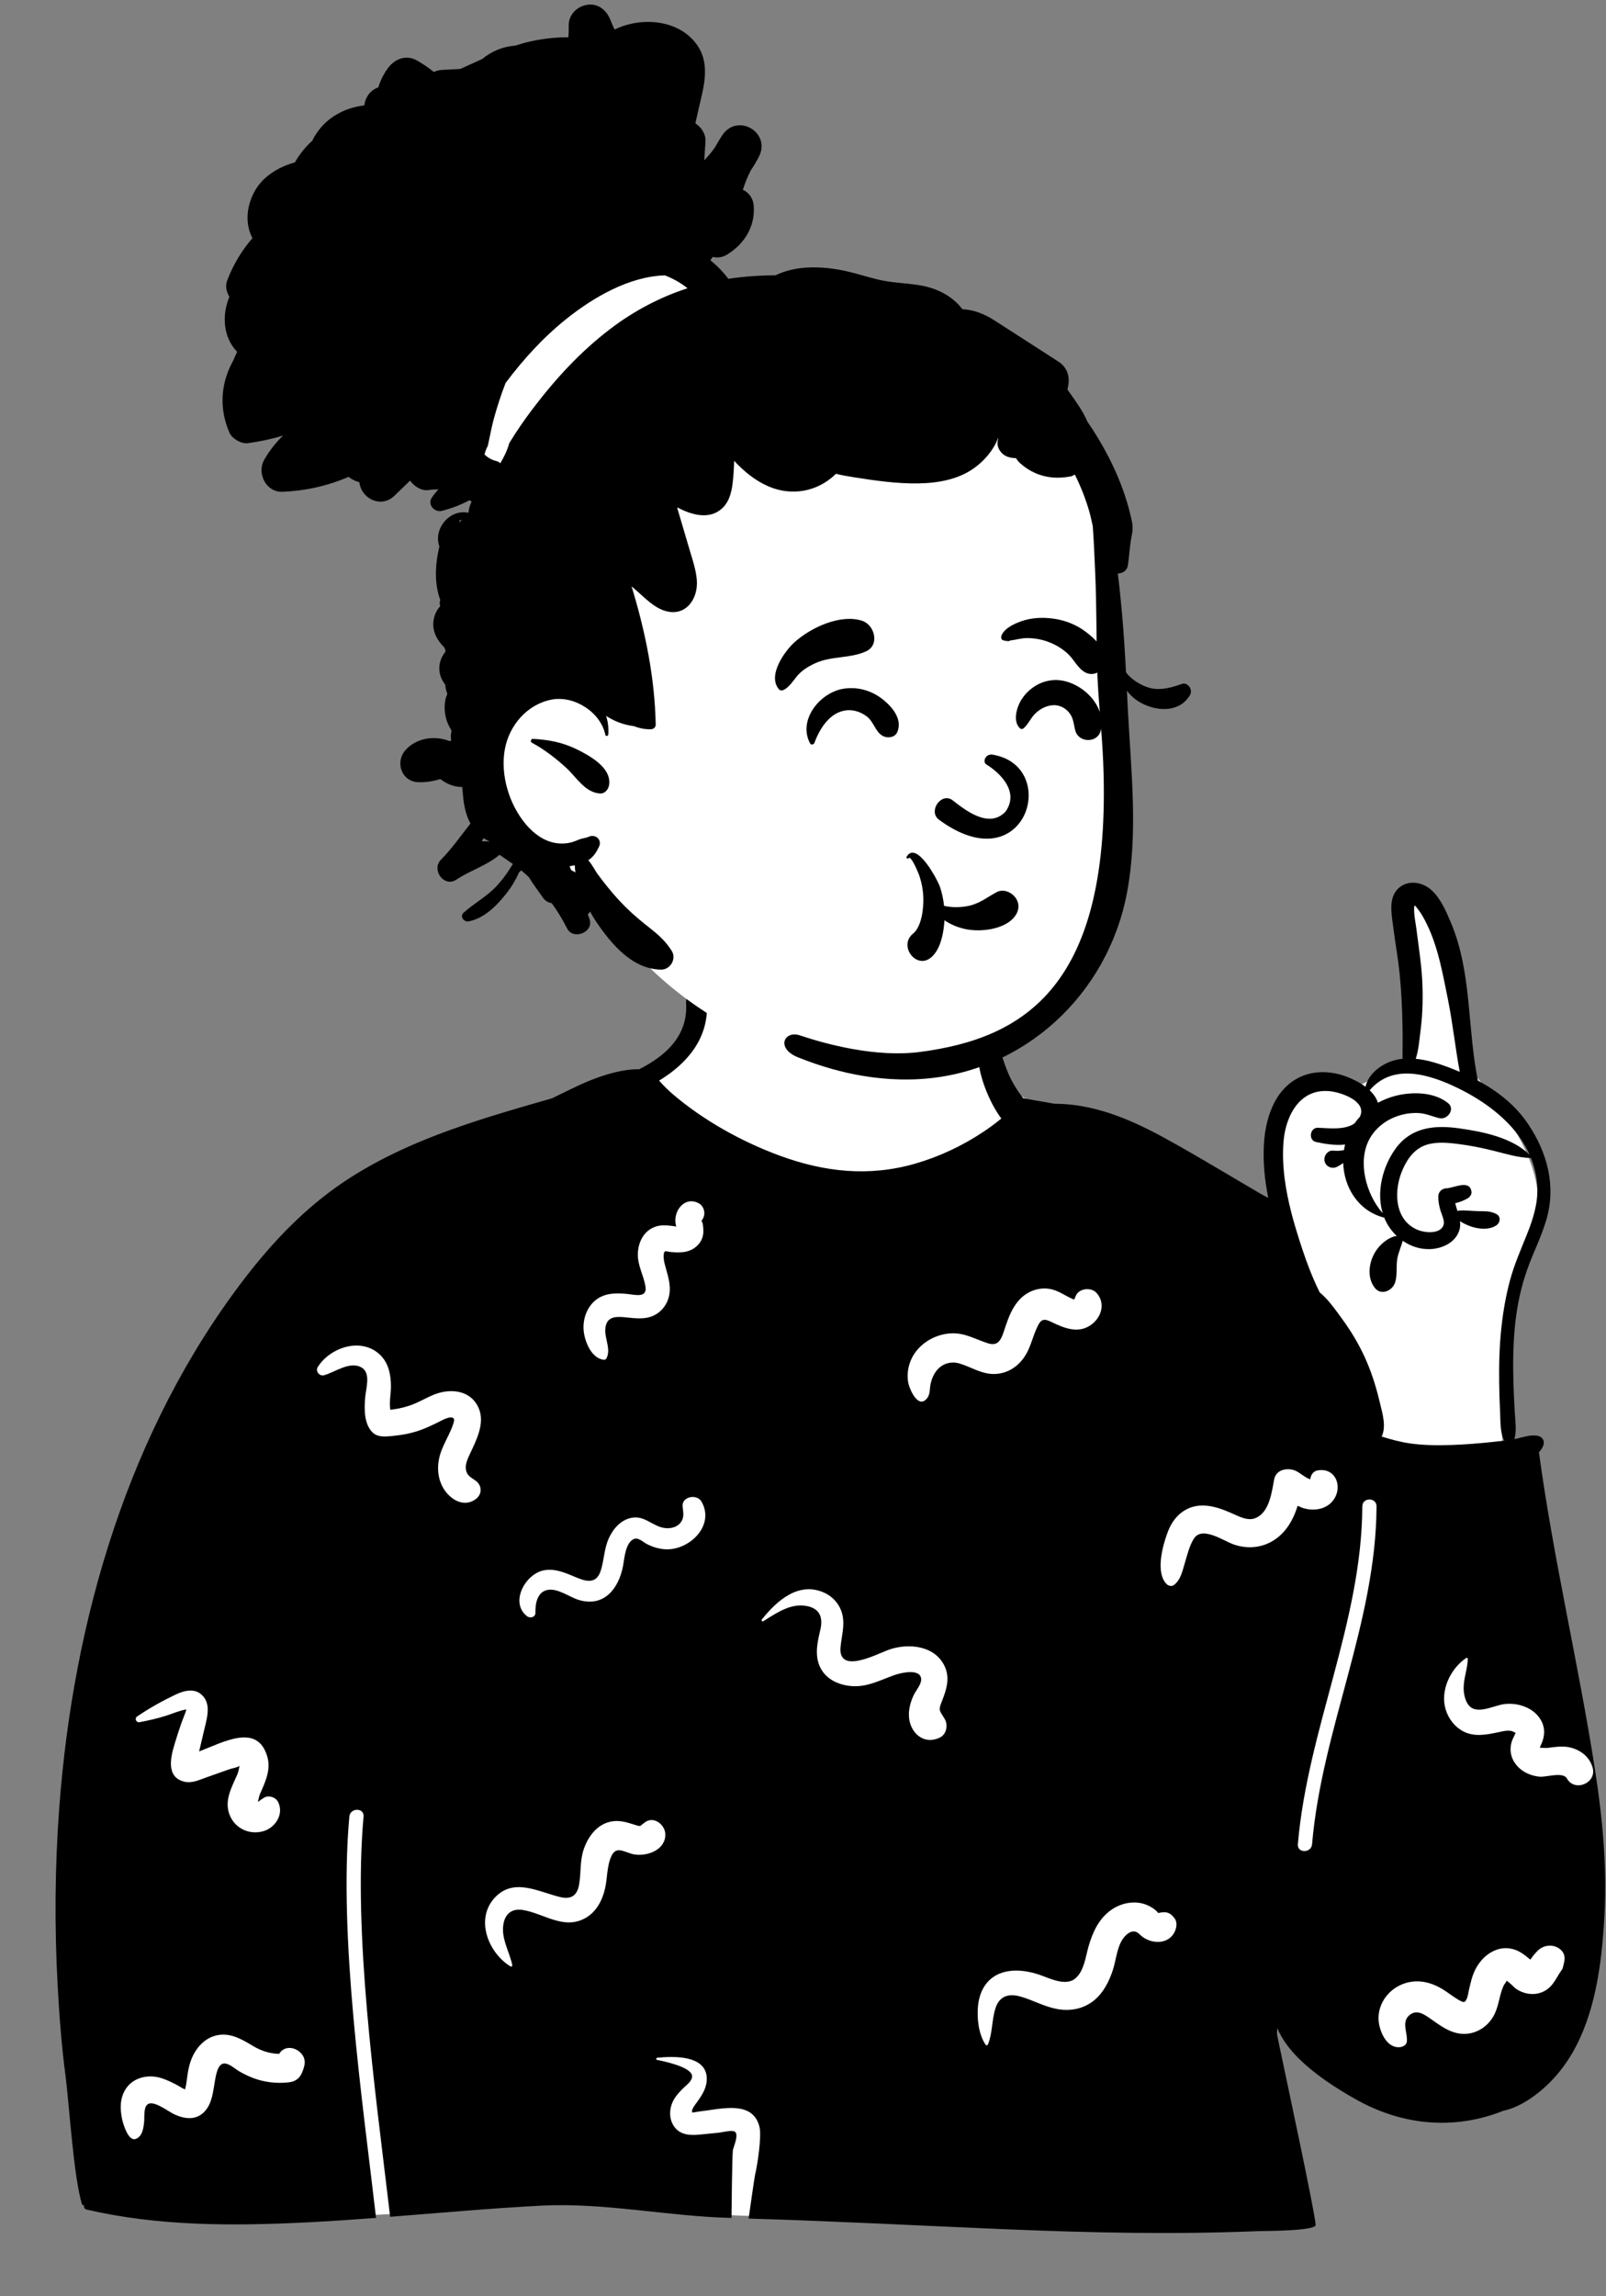 <svg width="191" height="273" viewBox="0 0 191 273" fill="none" xmlns="http://www.w3.org/2000/svg">
<rect x="0" y="0" width="191" height="273" fill="#808080" stroke="none"/>
<path fill-rule="evenodd" clip-rule="evenodd" d="M173.98 124.63C171.801 118.624 173.438 111.02 168.945 106.05C167.616 105.242 166.911 105.692 166.364 107.1C166.034 108.954 165.261 115.338 168.043 115.335C168.393 119.322 168.174 123.337 167.317 127.25C165.264 126.92 163.767 127.976 162.269 128.761C161.152 129.347 160.034 129.782 158.686 129.38C153.117 128.398 151.53 134.248 151.462 139.023C151.38 141.353 151.161 146.784 150.136 149.045C145.492 139.425 135.741 135.045 126.449 132.883C124.992 132.48 123.749 131.929 122.815 130.988C114.987 127.895 118.747 117.764 115.146 111.941C109.508 105.019 102.738 103.028 94.209 104.214C86.746 105.039 81.673 112.623 82.133 119.781C82.272 121.242 81.395 122.778 80.88 124.281C75.728 130.447 67.713 133.206 60.819 136.932C37.826 148.175 29.857 156.766 20.922 180.689C16.741 189.69 11.739 198.425 10.077 208.338C8.125 220.019 8.119 231.977 8.799 243.774C7.53 243.926 8.91 252.994 10.023 256.135C10.405 257.212 11.319 257.988 12.457 257.97C14.747 259.084 20.124 263.571 22.52 263.422C30.259 262.945 37.782 263.683 45.238 263.302C53.305 262.889 61.294 261.384 69.396 261.579C83.523 261.919 73.409 262.758 88.025 263.422C97.252 263.848 130.915 258.807 140.116 259.63C147.6 261.205 151.014 258.549 149.873 250.728C149.451 247.73 148.103 241.062 152.537 240.779C154.634 241.023 156.37 243.119 157.942 244.345C171.822 254.682 186.002 247.239 187.119 230.244C189.223 215.99 192.172 212.623 185.76 198.389C165.475 145.4 196.037 152.599 175.402 127.78C173.791 129.183 174.2 125.437 173.98 124.63Z" fill="white"/>
<path fill-rule="evenodd" clip-rule="evenodd" d="M166.271 105.653C167.378 104.565 169.138 104.836 170.218 105.803C171.316 106.786 171.978 108.331 172.542 109.663C175.073 115.65 174.483 122.206 175.764 128.471C178.107 129.737 180.222 131.389 181.719 133.613C183.995 136.99 185.074 140.924 183.933 144.926C183.344 146.998 182.342 148.917 181.628 150.944C180.866 153.101 180.399 155.344 180.175 157.622C179.955 159.858 179.926 162.107 179.989 164.352C180.023 165.514 180.084 166.675 180.145 167.835C180.2 168.875 180.384 169.96 180.136 170.979L180.105 171.096C180.202 171.081 180.297 171.062 180.392 171.041C181.208 170.859 181.926 170.576 182.778 170.688C183.441 170.775 183.785 171.328 183.504 171.954C183.382 172.226 183.219 172.455 183.023 172.649C184.734 185.309 187.723 197.766 189.69 210.386C190.582 216.111 191.125 221.854 190.819 227.651L190.786 228.226C190.474 233.548 189.707 239.414 187.003 244.069C185.74 246.248 184.003 248.182 181.899 249.574C180.935 250.213 179.902 250.711 178.78 250.961C172.966 253.277 166.819 252.709 161.336 249.646C158.871 248.27 156.411 246.666 154.398 244.675C153.42 243.707 152.476 242.475 151.897 241.129C151.899 241.431 151.844 241.74 151.905 242.038L152.027 242.627C152.94 247.002 156.42 263.17 156.466 264.527C156.492 265.26 150.33 265.242 149.661 265.264L149.642 265.265C139.663 265.681 129.677 265.459 119.703 265.046L118.916 265.014C109.243 264.604 98.717 264.053 89.034 263.771L89.054 263.609C89.17 262.739 89.734 258.87 89.797 258.573L89.799 258.563C90.073 257.457 90.603 254.015 90.324 252.873C89.606 249.933 86.372 250.604 84.096 250.916L83.617 250.979C83.248 251.03 82.352 251.161 82.36 251.17C82.118 250.918 82.694 250.203 82.835 250.012L82.949 249.854C83.56 248.998 84.113 248.109 84.053 247.006C83.906 244.312 80.057 244.464 78.166 244.651C78.033 244.664 77.978 244.872 78.132 244.903L78.505 244.981C79.705 245.239 82.37 245.895 82.31 246.889C82.275 247.453 81.675 247.869 81.308 248.224C80.903 248.616 80.501 249.038 80.203 249.52C79.628 250.446 79.497 251.696 80.066 252.66C80.722 253.772 81.885 253.902 83.05 253.801L83.116 253.795C83.372 253.771 83.629 253.746 83.885 253.721L85.423 253.571C85.804 253.534 87.028 253.213 87.385 253.434C87.892 253.748 87.283 255.138 87.168 255.596L87.162 255.628C87.064 256.291 87.005 263.237 86.996 263.696C79.449 263.521 71.902 261.842 64.356 262.236C58.361 262.55 52.382 263.091 46.398 263.561L46.248 262.276C44.589 248.284 41.989 229.821 43.237 215.981C43.334 214.897 41.644 214.904 41.547 215.981C40.256 230.292 43.081 249.517 44.724 263.69C42.176 263.884 39.628 264.06 37.077 264.194L36.426 264.227C27.745 264.661 18.784 264.687 10.288 262.695C10.026 262.634 9.938 262.372 9.992 262.154C9.908 262.203 9.781 262.175 9.745 262.057C8.756 258.793 8.253 250.483 7.804 246.887L7.774 246.652C7.314 243.158 7.05 239.624 6.859 236.109C6.475 229.078 6.521 222.038 7.041 215.014C8.695 192.613 15.283 169.982 29.108 151.979C32.45 147.627 36.255 143.646 40.821 140.566C45.3 137.544 50.323 135.416 55.421 133.687C58.791 132.543 62.214 131.565 65.636 130.588C65.766 130.524 65.895 130.46 66.025 130.397L66.221 130.303C67.438 129.726 68.636 129.094 69.883 128.581L70.158 128.468C71.964 127.744 74.069 127.102 76.024 127.124C79.191 125.529 81.851 123.117 81.593 119.249C81.487 117.66 83.981 117.662 84.069 119.249C84.302 123.472 81.701 126.467 78.386 128.477L78.402 128.493L78.418 128.511C78.935 129.098 79.489 129.644 80.087 130.151C83.666 133.199 88.193 135.729 92.719 137.394C98.028 139.349 103.333 139.934 108.823 138.354C111.695 137.527 114.405 136.253 116.896 134.604C117.657 134.101 118.385 133.562 119.085 132.985C118.423 132.081 117.895 131.106 117.452 130.073C116.56 127.993 115.823 125.176 116.733 122.98C116.957 122.439 117.847 122.105 118.157 122.794C119.013 124.679 119.37 126.716 120.367 128.56C120.747 129.261 121.185 129.927 121.675 130.555C121.675 130.588 125.419 131.229 125.419 131.229C129.944 131.227 134.205 132.966 138.209 135.139C140.575 136.423 142.901 137.789 145.22 139.157L149.752 141.832C150.086 142.029 150.46 142.219 150.834 142.422C150.397 140.262 150.183 138.06 150.327 135.876C150.545 132.584 151.825 128.982 155.216 127.809C156.819 127.253 158.674 127.424 160.231 128.042C160.95 128.327 161.731 128.705 162.399 129.21C162.722 127.756 164.085 126.666 165.454 126.184C165.897 126.027 166.352 125.928 166.812 125.879C166.799 125.646 166.797 125.41 166.801 125.167L166.804 124.983C166.825 123.905 166.816 122.828 166.793 121.752C166.751 119.712 166.654 117.715 166.447 115.682C166.274 113.999 165.974 112.335 165.751 110.659L165.658 109.938C165.47 108.518 165.154 106.75 166.271 105.653ZM30.142 243.282L29.764 243.058C28.527 242.327 27.253 241.654 25.754 241.992C24.326 242.314 23.314 243.474 22.781 244.78C22.53 245.398 22.399 246.02 22.302 246.678C22.247 247.046 22.21 247.418 22.146 247.784L22.124 247.898C22.095 248.044 22.05 248.247 22.009 248.424C21.62 248.252 21.227 247.98 20.909 247.819L20.651 247.689C20.048 247.389 19.42 247.103 18.763 246.964C17.338 246.662 15.758 247.098 14.944 248.375C14.248 249.466 14.262 250.753 14.528 251.976L14.547 252.061C14.663 252.569 15.26 254.602 16.129 254.306C16.974 254.017 17.087 252.893 17.151 252.145L17.155 252.073C17.184 251.509 17.072 250.323 17.711 250.109C18.51 249.841 20.046 251.064 20.741 251.383C21.984 251.954 23.35 252.123 24.362 251.012C25.269 250.015 25.346 248.557 25.58 247.293L25.641 246.975C25.766 246.333 26.007 245.308 26.717 245.333C27.297 245.355 27.934 245.957 28.413 246.242C28.941 246.557 29.489 246.82 30.062 247.044C31.399 247.567 32.886 247.734 34.308 247.58C35.132 247.491 35.669 247.097 35.96 246.322C36.059 246.094 36.134 245.859 36.186 245.616C36.648 243.88 34.124 242.641 33.194 244.194C32.121 244.154 31.121 243.864 30.142 243.282ZM185.444 231.674C184.674 231.125 183.629 231.243 182.942 231.862L182.901 231.9C182.71 232.085 182.28 232.564 182.002 232.985L181.915 232.918C181.901 232.907 181.887 232.896 181.874 232.885L181.837 232.854C181.268 232.373 180.674 231.933 179.942 231.736C178.035 231.224 176.302 232.501 175.469 234.138C175.074 234.915 174.905 235.717 174.708 236.555L174.692 236.632C174.612 237.022 174.509 237.814 174.167 238.007C174.041 238.078 173.756 237.938 173.474 237.775C172.83 237.403 172.252 236.929 171.621 236.538C170.141 235.619 168.459 235.239 166.797 235.902C165.152 236.557 163.973 238.104 163.945 239.907C163.924 241.235 164.814 243.554 166.488 243.392C166.823 243.36 167.255 243.153 167.309 242.767C167.453 241.741 166.645 240.48 167.572 239.633C168.469 238.814 169.398 239.503 170.21 240.071L170.792 240.479C171.736 241.136 172.71 241.737 173.906 241.809C175.419 241.899 176.817 241.063 177.578 239.774C178.267 238.609 178.277 237.291 178.815 236.095C178.933 235.834 179.236 235.593 179.135 235.472C179.543 235.685 180.07 236.297 180.324 236.469C181.589 237.323 183.281 237.317 184.39 236.184C184.832 235.734 185.114 235.177 185.441 234.647C185.559 234.455 185.707 234.277 185.815 234.08C185.855 234.008 185.919 233.738 185.973 233.498L186.055 233.116L186.063 233.053C186.133 232.476 185.929 232.021 185.444 231.674ZM136.701 226.629C135.247 225.865 133.455 226.156 132.146 227.081C130.677 228.118 129.956 229.712 129.466 231.397C129.11 232.623 128.939 234.314 127.914 235.202C126.721 236.236 124.721 235.139 123.462 234.731C121.939 234.239 120.108 234.037 118.622 234.766C117.165 235.48 116.463 236.938 116.312 238.499C116.172 239.956 116.381 241.875 117.212 243.094C117.293 243.214 117.45 243.183 117.501 243.056C118.047 241.711 117.942 240.172 118.386 238.78C118.859 237.294 119.969 236.979 121.377 237.379C122.847 237.796 124.192 238.576 125.704 238.854C127.315 239.15 128.91 238.845 130.18 237.779C131.249 236.883 131.896 235.578 132.333 234.278C132.759 233.01 132.829 231.312 133.736 230.26C133.965 229.994 134.364 229.673 134.735 229.639C135.286 229.589 135.485 229.998 135.929 230.312C137.102 231.14 138.975 231.156 139.693 229.7C139.929 229.223 140.045 228.546 139.693 228.079C139.077 227.261 138.57 227.267 137.757 227.444C137.731 227.422 137.702 227.394 137.669 227.356L137.644 227.326C137.429 227.053 137.011 226.792 136.701 226.629ZM79.123 218.032C79.075 216.937 77.757 215.886 76.718 216.651C76.55 216.773 76.385 216.898 76.223 217.028L76.157 217.099C75.963 217.099 75.783 217.048 75.592 216.987L75.258 216.88C74.381 216.602 73.537 216.377 72.601 216.583C70.99 216.937 69.968 218.327 69.443 219.803C68.954 221.178 69.115 222.581 68.885 223.991C68.668 225.328 67.981 225.85 66.692 225.564L66.625 225.548C64.06 224.934 61.138 223.216 58.889 225.571C56.46 228.116 58.049 232.158 60.708 233.793C60.825 233.865 60.953 233.747 60.926 233.626C60.573 231.982 59.542 230.414 59.888 228.669C60.127 227.46 60.967 226.887 62.166 227.08C64.687 227.486 67.045 229.496 69.631 228.037C70.923 227.308 71.635 225.939 71.957 224.536C72.246 223.274 72.164 221.85 72.72 220.66C73.327 219.357 74.351 220.301 75.454 220.479C77.014 220.731 79.206 219.912 79.123 218.032ZM163.71 179.094C163.715 178.006 162.025 178.005 162.02 179.094C161.957 192.879 155.511 205.62 154.353 219.268C154.261 220.352 155.952 220.346 156.043 219.268C157.202 205.616 163.647 192.901 163.71 179.094ZM24.146 201.658C23.256 200.65 21.953 200.963 20.894 201.468C19.303 202.226 17.781 203.079 16.322 204.065C15.963 204.307 16.19 204.834 16.612 204.753C17.682 204.547 18.724 204.317 19.762 203.983C20.542 203.732 21.354 203.368 22.168 203.239C22.117 203.426 22.055 203.609 21.982 203.79C21.849 204.159 21.694 204.521 21.562 204.891C21.3 205.629 21.064 206.378 20.835 207.127L20.722 207.502C20.246 209.073 19.784 211.359 21.979 211.842C22.793 212.022 23.6 211.667 24.357 211.388L24.513 211.331L27.276 210.352C27.605 210.235 28.215 210.154 28.488 209.949L28.445 210.159C28.388 210.437 28.332 210.71 28.213 210.988L28.146 211.141C27.459 212.698 26.594 214.255 27.395 215.976C28.081 217.45 29.701 218.149 31.264 217.731C32.748 217.333 33.822 215.661 33.054 214.206C32.767 213.664 31.93 213.399 31.397 213.737L31.254 213.832C31.086 213.942 30.798 214.13 30.791 214.165C30.751 214.175 30.709 214.185 30.667 214.196C30.757 213.932 30.817 213.527 30.896 213.347L31.185 212.69C31.723 211.456 32.189 210.2 31.779 208.816C30.603 204.852 26.618 207.105 23.678 208.237C23.721 208.069 23.763 207.904 23.799 207.742C23.926 207.168 24.064 206.597 24.201 206.026L24.483 204.846C24.736 203.76 24.933 202.55 24.146 201.658ZM174.566 197.234C174.568 197.14 174.453 197.068 174.372 197.123C172.493 198.387 171.235 201.026 171.941 203.275C172.284 204.366 173.014 205.324 174.037 205.854C175.31 206.513 176.716 206.262 178.053 205.98L178.621 205.859C179.022 205.774 179.417 205.713 179.824 205.825C179.964 205.864 180.126 205.986 180.259 206.012C180.204 206.105 180.146 206.267 180.116 206.327L180.02 206.522C179.922 206.72 179.827 206.926 179.768 207.133C179.568 207.83 179.617 208.578 179.941 209.227C180.544 210.438 181.809 211.12 183.125 211.236C183.91 211.306 185.886 210.619 186.353 211.451C187.281 213.104 189.922 211.992 189.409 210.163C189.061 208.926 188.077 208.126 186.857 207.792C186.207 207.614 185.534 207.638 184.873 207.711C184.614 207.739 184.356 207.779 184.096 207.807L183.902 207.825C183.952 207.821 183.364 207.807 183.128 207.791L183.179 207.655C183.186 207.636 183.193 207.619 183.199 207.607C183.462 207.044 183.656 206.484 183.641 205.856C183.612 204.722 182.879 203.734 181.915 203.188C181.027 202.685 179.97 202.484 178.961 202.597C177.851 202.72 176.274 203.599 175.183 203.136C174.361 202.787 174.082 201.569 174.069 200.771C174.05 199.57 174.533 198.431 174.566 197.234ZM98.007 189.352C94.983 187.994 92.386 190.313 90.612 192.532C90.52 192.646 90.635 192.839 90.779 192.75L91.015 192.603C92.464 191.694 94.071 190.62 95.866 190.929C97.492 191.21 97.894 192.274 97.571 193.724L97.476 194.132C97.132 195.625 96.868 197.17 97.725 198.559C98.533 199.87 100.111 200.443 101.588 200.478C103.292 200.519 104.763 199.726 106.322 199.173L106.445 199.13C107.106 198.901 109.521 198.304 109.554 199.664C109.57 200.286 108.904 201.016 108.648 201.575C108.313 202.306 108.091 203.074 108.095 203.886C108.104 205.911 109.793 207.556 111.792 206.574C112.569 206.192 112.769 205.096 112.364 204.392C111.793 203.399 111.562 203.451 111.962 202.408L112.077 202.115C112.569 200.859 112.961 199.566 112.408 198.248C111.304 195.615 107.994 195.296 105.628 196.168L105.542 196.201C104.07 196.771 99.661 199.057 99.965 195.824C100.085 194.551 100.471 193.33 100.201 192.043C99.95 190.847 99.116 189.85 98.007 189.352ZM83.435 178.539C82.883 177.567 81.03 177.915 81.184 179.149L81.233 179.533C81.296 180.059 81.309 180.553 80.946 181.021C80.505 181.589 79.751 181.76 79.066 181.674C77.617 181.49 76.692 180.145 75.097 180.459C73.802 180.714 72.907 181.774 72.389 182.93C71.841 184.154 71.853 185.481 71.445 186.742C70.974 188.192 69.971 188.125 68.719 187.618L68.449 187.507C67.251 187.008 66.049 186.455 64.714 186.693C62.497 187.089 60.587 190.499 62.665 192.146C63.04 192.443 63.695 192.288 63.679 191.726L63.677 191.619C63.667 190.596 63.925 189.276 65.097 189.035C66.34 188.779 67.744 189.914 68.898 190.241C71.887 191.086 73.59 188.836 74.098 186.174L74.116 186.072C74.278 185.14 74.406 183.416 75.381 182.98C75.9 182.747 76.454 183.32 76.888 183.55C77.563 183.908 78.287 184.136 79.05 184.194C81.873 184.409 85.081 181.439 83.435 178.539ZM154.078 174.863C153.148 174.459 151.76 174.684 151.533 175.898L151.395 176.662C151.125 178.138 150.695 179.984 149.244 180.516C148.337 180.848 147.295 180.265 146.482 179.91C145.505 179.483 144.552 179.117 143.482 179.015C141.311 178.809 139.694 180.066 138.926 182.03L138.859 182.205C138.239 183.855 137.402 187.011 138.758 188.35C138.956 188.545 139.355 188.64 139.598 188.458C140.399 187.857 140.602 186.868 140.877 185.941L140.901 185.862C141.193 184.899 141.432 183.839 141.96 182.972C142.939 181.36 145.496 183.201 146.726 183.626C148.745 184.324 150.84 183.916 152.383 182.423C153.358 181.479 153.934 180.285 154.33 179.022C154.583 179.153 154.846 179.266 155.129 179.342C156.206 179.634 157.485 179.48 158.305 178.664C159.845 177.131 159.01 174.382 156.662 174.827C156.2 174.914 155.896 175.356 155.841 175.807L155.81 175.878C155.219 175.683 154.573 175.077 154.078 174.863ZM45.293 161.17C43.099 158.913 39.293 160.137 37.793 162.531C37.481 163.028 37.995 163.657 38.542 163.506C39.848 163.146 41.69 161.729 43.07 162.631C44.093 163.3 43.537 165.047 43.443 166.024L43.43 166.17C43.311 167.501 43.284 169.321 44.32 170.317C44.917 170.891 45.831 170.813 46.618 170.731L46.868 170.705C47.795 170.612 48.715 170.449 49.603 170.163C50.42 169.901 51.193 169.545 51.96 169.168L52.152 169.073C52.492 168.905 53.624 168.237 53.963 168.656C54.14 168.875 53.701 169.834 53.61 170.048C53.266 170.853 52.829 171.61 52.514 172.429C51.958 173.871 51.911 175.499 52.692 176.875C53.448 178.209 55.087 179.29 56.54 178.265C57.371 177.678 57.369 176.611 56.54 176.024C56.101 175.713 55.658 175.509 55.477 174.987C55.24 174.308 55.545 173.587 55.84 172.958L56.193 172.21C56.974 170.538 57.755 168.616 56.663 166.908C55.535 165.145 53.243 165.117 51.51 165.851C50.52 166.271 49.617 166.833 48.586 167.157C47.872 167.382 47.156 167.532 46.425 167.614C46.263 166.735 46.493 165.75 46.495 164.876C46.499 163.549 46.252 162.158 45.293 161.17ZM158.398 129.768C154.696 129.225 152.905 132.537 152.649 135.726C152.419 138.622 152.888 141.526 153.621 144.341C153.895 145.385 154.204 146.416 154.527 147.431C155.047 149.061 155.611 150.688 156.298 152.256C156.507 152.729 156.718 153.205 156.955 153.661C157.765 154.326 158.459 155.222 159.089 156.082L159.503 156.651L159.614 156.804C160.686 158.271 161.6 159.793 162.348 161.448C163.061 163.024 163.591 164.667 164.003 166.344L164.104 166.763C164.421 168.054 164.888 169.595 164.324 170.796C165.433 171.138 166.536 171.449 167.714 171.614C169.341 171.842 171.033 171.857 172.675 171.797C174.261 171.739 175.845 171.616 177.425 171.447L178.563 171.322C178.68 171.308 178.798 171.295 178.916 171.28C178.872 171.225 178.833 171.163 178.806 171.096C178.401 170.124 178.453 168.996 178.408 167.95L178.402 167.835C178.343 166.675 178.307 165.514 178.293 164.352C178.265 162.17 178.324 159.983 178.563 157.812C178.77 155.913 179.093 154.012 179.598 152.167C180.107 150.297 180.885 148.54 181.603 146.744C182.313 144.969 182.898 143.145 182.835 141.209C182.795 139.979 182.524 138.782 182.066 137.652C182.045 137.669 182.018 137.681 181.986 137.679C180.547 137.626 179.184 137.21 177.794 136.859C176.319 136.485 174.809 136.179 173.3 135.997L172.98 135.959C171.723 135.818 170.353 135.749 169.191 136.289C167.934 136.874 167.142 138.176 166.664 139.425L166.611 139.569C165.763 141.937 165.957 145.097 168.581 146.218C169.394 146.566 171.251 146.78 171.669 145.677C171.857 145.174 171.471 144.43 171.325 143.954C171.154 143.388 171.042 142.83 171.055 142.238C171.065 141.719 171.461 141.327 171.966 141.286L172.012 141.283C172.929 141.243 174.819 140.186 175.003 141.708C175.039 142.003 174.813 142.314 174.574 142.458C174.093 142.743 173.59 142.934 173.066 143.05C173.138 143.367 173.239 143.677 173.339 143.986C173.398 143.956 173.463 143.937 173.533 143.931C174.308 143.868 175.075 143.99 175.85 143.999L176.274 144.002C176.876 144.007 177.401 144.04 177.984 144.352C178.523 144.639 178.428 145.36 177.984 145.668C176.82 146.476 174.849 146.002 173.636 145.182C173.689 145.598 173.664 146.023 173.486 146.469C172.962 147.793 171.46 148.452 170.117 148.509C168.923 148.559 167.782 148.183 166.829 147.524C166.635 148.219 166.322 148.887 166.187 149.608C166.01 150.555 166.221 151.662 165.891 152.552C165.562 153.448 164.288 154.048 163.55 153.169C162.471 151.884 162.807 149.849 163.755 148.547C164.26 147.858 165.177 147.067 166.111 146.943C165.462 146.332 164.943 145.577 164.615 144.745C164.592 144.755 164.564 144.757 164.535 144.749C161.499 143.918 159.847 141.166 159.745 138.277C159.521 138.438 159.289 138.582 159.046 138.711C158.465 139.024 157.719 138.749 157.54 138.1C157.375 137.495 157.855 136.749 158.529 136.8C158.913 136.832 159.3 136.834 159.682 136.77C159.735 136.762 159.786 136.752 159.838 136.741C159.872 136.519 159.917 136.297 159.971 136.077C158.824 136.208 157.624 136.02 156.515 135.775C155.56 135.566 155.782 134.046 156.743 134.082L156.898 134.089C158.159 134.149 160.021 134.353 161.102 133.554C161.292 133.279 161.503 133.019 161.731 132.774C161.761 132.712 161.786 132.647 161.81 132.579C162.391 130.905 159.638 129.95 158.398 129.768ZM125.171 153.317C123.73 152.931 122.213 153.457 121.222 154.545C120.389 155.46 119.958 156.583 119.573 157.732L119.353 158.393C119.032 159.328 118.664 160.07 117.519 159.714C116.052 159.257 114.78 158.46 113.184 158.523C111.734 158.58 110.314 159.204 109.304 160.251C108.271 161.321 107.778 162.812 107.997 164.281L108.012 164.37C108.126 165.047 109.115 167.463 110.164 166.351C110.632 165.855 110.54 165.306 110.651 164.676C110.757 164.076 110.983 163.487 111.353 163C112.01 162.138 113.066 161.801 114.098 162.106C115.46 162.509 116.663 163.339 118.13 163.358C119.673 163.379 120.983 162.579 121.835 161.322C122.522 160.307 122.767 159.119 123.25 158.016L123.297 157.911C123.703 157.003 123.98 156.675 124.91 157.109L125.235 157.265C126.627 157.927 128.193 158.533 129.633 157.6C130.971 156.733 131.541 154.991 130.416 153.723C129.795 153.023 128.358 153.142 127.955 154.04C127.884 154.195 127.818 154.351 127.754 154.508C127.631 154.471 127.511 154.425 127.397 154.361C126.643 154.021 125.987 153.535 125.171 153.317ZM83.103 143.062C81.46 142.176 80.087 143.919 80.35 145.493L80.363 145.562C80.372 145.609 80.394 145.713 80.422 145.832C80.338 145.821 80.255 145.807 80.172 145.785L79.79 145.739C79.19 145.669 78.608 145.633 78.007 145.825C76.589 146.281 75.892 147.66 75.858 149.073C75.823 150.481 76.552 151.617 76.766 152.963C76.985 154.339 75.561 153.946 74.632 153.845L74.595 153.842C73.302 153.711 71.943 153.708 70.869 154.551C69.759 155.422 69.267 156.926 69.424 158.304C69.566 159.548 70.344 161.462 71.753 161.659C71.892 161.678 72.051 161.648 72.122 161.509C72.692 160.4 71.899 159.176 71.989 158.006C72.087 156.719 72.907 156.505 74.038 156.588C75.135 156.669 76.229 156.902 77.313 156.575C78.488 156.219 79.341 155.21 79.583 154.02C79.849 152.708 79.36 151.487 79.043 150.241C78.937 149.827 78.886 149.41 78.958 148.987C78.974 148.895 79.053 148.811 79.082 148.775C79.263 148.741 79.532 148.827 79.687 148.844L79.906 148.865C81.097 148.973 82.243 148.901 83.094 147.917C83.53 147.413 83.691 146.796 83.647 146.146L83.626 145.883C83.602 145.631 83.558 145.297 83.427 145.158L83.425 145.151C83.469 145.092 83.511 145.031 83.549 144.968L83.586 144.905C83.951 144.297 83.739 143.405 83.103 143.062ZM167.317 127.636C165.68 127.636 164.133 128.171 162.895 129.627C163.337 130.047 163.689 130.536 163.884 131.108C164.49 130.777 165.132 130.517 165.789 130.333C167.794 129.773 170.537 129.781 172.223 131.157C173.106 131.876 172.136 133.165 171.185 132.943C170.334 132.744 169.594 132.376 168.701 132.334C167.925 132.296 167.165 132.398 166.421 132.622C165.287 132.964 164.256 133.613 163.497 134.507C163.244 134.807 163.022 135.132 162.836 135.484C161.42 138.172 162.487 142.027 164.442 144.24C163.675 141.691 164.439 138.685 165.967 136.574C167.806 134.032 170.556 133.744 173.454 134.141L173.55 134.154C176.353 134.549 179.824 135.24 181.92 137.301C181.711 136.825 181.47 136.365 181.199 135.919C179.611 133.302 176.976 131.261 174.242 129.804C173.784 129.557 173.321 129.329 172.861 129.117C171.109 128.312 169.157 127.636 167.317 127.636ZM168.213 107.667L168.206 107.697C168.205 107.703 168.204 107.708 168.202 107.714C168.106 108.573 168.334 109.56 168.451 110.427L168.466 110.55C168.711 112.524 169.035 114.5 169.14 116.489C169.243 118.402 169.204 120.386 168.974 122.29L168.94 122.561C168.804 123.599 168.724 124.816 168.374 125.882C169.721 126.011 171.069 126.444 172.295 126.905C172.734 127.072 173.171 127.247 173.607 127.433C173.062 124.535 172.77 121.595 172.178 118.706L172.062 118.131C171.419 114.935 170.815 111.719 169.153 108.86C168.931 108.479 168.692 108.16 168.422 107.82C168.363 107.742 168.293 107.691 168.213 107.667Z" fill="black"/>
<path fill-rule="evenodd" clip-rule="evenodd" d="M131.571 72.561C131.069 66.063 131.847 59.253 129.342 53.077C124.976 42.829 112.732 39.413 103.239 35.511C99.436 34.387 86.64 34.23 82.188 32.742C72.11 29.375 69.702 25.363 61.695 31.774C60.343 32.87 59.497 34.06 58.88 35.686L58.906 35.693C58.73 36.371 58.918 37.048 59.315 37.565C55.843 41.115 54.391 46.438 56.172 51.163C61.985 63.462 61.712 70.112 59.839 83.333C57.393 95.676 62.982 100.184 72.239 106.9C71.862 107.631 71.784 108.603 72.276 109.248C82.98 124.296 103.163 131.48 120.456 123.843C127.475 120.717 130.609 113.239 132.397 106.491C134.481 98.936 135.121 90.974 133.425 83.278C132.741 79.718 131.849 76.184 131.571 72.561Z" fill="white"/>
<path fill-rule="evenodd" clip-rule="evenodd" d="M69.826 0.571C71.125 0.376 72.107 1.182 72.573 2.319L72.598 2.38C72.748 2.767 72.915 3.143 73.094 3.513C76.346 1.917 80.985 2.327 83.043 5.559C84.511 7.867 83.615 10.606 83.062 13.053L82.699 14.666C83.401 15.113 83.931 15.914 83.906 16.743L83.903 16.807L83.755 19.056C84.224 18.58 84.653 18.062 85.035 17.511C85.299 17.027 85.585 16.551 85.891 16.09C87.693 13.379 91.739 15.735 90.251 18.639C89.966 19.2 89.645 19.73 89.301 20.241C88.912 20.996 88.593 21.772 88.348 22.568C89.051 22.875 89.592 23.555 89.649 24.583C89.782 26.981 88.523 28.983 86.52 30.24C85.931 30.61 85.323 30.682 84.771 30.545C84.674 30.676 84.577 30.807 84.484 30.94C85.282 31.589 86.003 32.328 86.622 33.149C88.485 32.87 90.359 32.739 92.233 32.734C94.523 31.612 97.266 31.635 99.727 32.056C101.311 32.326 102.832 32.853 104.392 33.231C106.035 33.628 107.704 33.643 109.367 33.914C111.463 34.254 113.301 35.222 114.456 36.767C115.726 36.805 117.061 37.325 118.168 38.031C120.746 39.675 123.308 41.343 125.88 42.998C126.866 43.633 127.235 44.647 127.054 45.778L127.042 45.851L126.955 46.32L127.158 46.609C127.945 47.72 128.801 48.885 129.311 50.112C130.253 51.471 131.104 52.895 131.858 54.364C132.875 56.338 133.713 58.43 134.282 60.578C134.423 61.121 134.565 61.668 134.658 62.222C134.791 63.004 134.586 63.611 134.474 64.361C134.334 65.312 134.284 66.276 134.136 67.229C134.037 67.861 133.5 68.171 132.938 68.188C133.149 69.797 133.301 71.416 133.447 73.022C133.652 75.317 133.792 77.619 133.912 79.92C134.533 80.823 135.803 81.537 136.72 81.784C137.989 82.125 139.32 81.755 140.52 81.322C141.275 81.049 141.894 81.998 141.526 82.632C140.37 84.623 137.899 84.615 136.027 83.733C135.234 83.361 134.539 82.822 134.024 82.121C134.056 82.788 134.089 83.456 134.123 84.126L134.155 84.733C134.535 91.82 135.357 99.151 134.026 106.168C131.721 118.323 121.666 127.578 109.384 128.296C102.938 128.674 97.571 126.769 94.902 125.707C92.233 124.644 93.27 122.478 95.123 123.097C98.315 124.164 104.179 125.753 109.426 125.067C121.794 123.45 132.281 117.266 131.203 90.632C131.051 86.855 130.58 83.076 130.479 79.299C130.382 75.607 130.418 71.912 130.255 68.222L130.201 66.963C130.137 65.492 130.069 64.014 129.959 62.541C129.826 61.97 129.716 61.391 129.553 60.831C129.112 59.307 128.535 57.826 127.819 56.412C127.661 56.532 127.483 56.619 127.291 56.653C125.831 56.915 124.462 56.841 123.095 56.232C122.457 55.951 121.895 55.577 121.371 55.114C121.122 54.897 120.955 54.685 120.824 54.465C120.163 54.476 119.501 54.277 119.087 53.802C118.615 53.26 118.536 52.7 118.721 52.182L118.741 52.13L118.694 52.113C118.137 53.557 117.025 54.827 115.806 55.685C113.88 57.046 111.469 57.439 109.158 57.475C106.606 57.513 103.914 57.12 101.396 56.718C100.73 56.613 100.069 56.492 99.42 56.33C99.395 56.355 99.37 56.384 99.342 56.41C97.181 58.479 94.141 59.011 91.399 57.83C89.814 57.147 88.485 56.048 87.311 54.789C87.294 55.448 87.26 56.108 87.203 56.761L87.179 57.02C87.062 58.236 86.837 59.526 85.918 60.404C84.433 61.827 82.278 61.256 80.565 60.33C80.567 60.375 80.567 60.421 80.567 60.468C81.03 62.04 81.494 63.615 81.959 65.189L82.059 65.525C82.397 66.643 82.768 67.762 82.87 68.932C83.064 71.168 81.577 73.377 79.092 72.627C77.789 72.235 76.745 71.138 75.743 70.26L75.112 69.714C76.745 75.055 77.877 80.586 77.983 86.159C77.989 86.462 77.73 86.69 77.442 86.701C76.77 86.728 76.048 86.595 75.372 86.326C75.334 86.324 75.296 86.322 75.256 86.316C74.102 86.149 73.031 85.733 72.087 85.118C72.304 85.809 72.401 86.55 72.344 87.326C72.33 87.514 72.036 87.58 71.994 87.373C71.449 84.691 68.311 82.664 65.607 83.177C62.704 83.729 60.566 86.227 60.042 89.07C59.48 92.124 60.556 95.655 62.548 98.012C63.465 99.098 64.671 100.005 66.103 100.233C66.758 100.337 67.439 100.301 68.075 100.115C68.345 100.035 68.599 99.923 68.856 99.817C69.232 99.665 69.672 99.641 70.027 99.481C70.832 99.12 71.641 99.861 71.233 100.688C70.878 101.408 70.559 101.894 69.97 102.266C70.447 102.85 70.88 103.661 71.041 103.879C71.861 104.987 72.693 106.033 73.627 107.045C74.577 108.072 75.615 109.011 76.711 109.879L77.172 110.244C78.228 111.082 79.148 111.858 79.893 113.06C80.48 114.009 79.72 115.296 78.619 115.281C75.175 115.233 72.672 112.206 70.889 109.562C70.635 109.184 70.397 108.785 70.175 108.374C70.094 108.503 70.006 108.624 69.906 108.734L70.103 109.262C70.686 110.818 68.174 111.834 67.445 110.382C66.915 109.33 66.3 108.328 65.615 107.381C65.212 107.324 64.817 107.079 64.597 106.762C64.041 105.957 63.418 105.143 62.892 104.285C62.601 104.008 62.301 103.742 61.994 103.482C61.906 103.56 61.815 103.638 61.728 103.721C61.344 104.598 60.868 105.399 60.279 106.153L60.153 106.314C59.023 107.738 57.552 109.195 55.732 109.543C55.177 109.649 54.642 108.958 55.135 108.516C56.408 107.371 57.915 106.591 59.089 105.312C59.668 104.682 60.2 103.988 60.656 103.261L60.761 103.093C60.837 102.968 60.915 102.843 60.995 102.717C60.465 102.355 59.934 101.992 59.404 101.628C57.944 102.876 56.043 103.447 54.429 104.48L54.268 104.585C52.808 105.561 51.27 103.401 52.441 102.216C53.731 100.914 54.808 99.361 55.951 97.913C55.414 96.923 55.159 95.752 55.064 94.569C55.026 94.234 54.997 93.898 54.968 93.563C54.148 93.576 53.324 93.295 52.627 92.811L52.363 92.623C51.516 92.893 50.626 93.024 49.775 93.001C47.772 92.942 46.952 90.653 48.205 89.205C49.483 87.726 51.72 87.402 53.493 88.121C53.55 88.091 53.609 88.059 53.666 88.028C53.582 87.639 53.6 87.286 53.697 86.976L53.669 86.787C53.279 86.189 53.023 85.506 52.925 84.784C52.849 84.213 52.864 83.646 52.996 83.081C53.04 82.894 53.132 82.699 53.202 82.503C53.058 82.139 52.973 81.763 52.947 81.384C52.907 81.336 52.866 81.287 52.828 81.234C51.949 79.999 52.127 78.51 52.964 77.51C52.967 77.447 52.973 77.383 52.982 77.32C52.933 77.21 52.888 77.098 52.847 76.986C52.029 76.16 51.429 75.167 51.541 73.936C51.606 73.212 51.904 72.561 52.354 72.073C52.274 71.837 52.267 71.563 52.363 71.335C51.645 69.423 51.736 67.12 52.253 64.982C52.139 64.657 52.08 64.304 52.092 63.93C52.151 62.342 53.525 60.884 55.151 60.903C55.347 60.905 55.531 60.93 55.707 60.968L55.709 60.93C55.772 60.454 55.902 60.013 56.094 59.618C56 59.584 55.913 59.535 55.836 59.471C54.794 60.027 53.691 60.452 52.534 60.742C51.684 60.955 50.813 59.988 51.342 59.19C51.587 58.819 51.858 58.486 52.149 58.182C51.735 58.185 51.314 58.213 50.888 58.268C50.123 58.367 49.27 57.845 48.773 57.139C48.156 57.739 47.537 58.337 46.918 58.935C45.351 60.455 42.982 59.337 42.735 57.333C42.268 57.209 41.833 56.997 41.451 56.695C38.979 57.769 36.319 58.358 33.6 58.471C31.648 58.551 30.507 56.277 31.42 54.67C32.032 53.593 32.793 52.624 33.67 51.783C32.309 52.2 30.904 52.5 29.47 52.692C28.694 52.796 27.598 52.153 27.287 51.441C26.1 48.702 26.201 45.846 27.568 43.181C27.621 43.076 27.68 42.974 27.737 42.873C27.879 42.52 28.033 42.171 28.2 41.829C26.518 40.075 26.372 37.467 27.279 35.283C26.916 34.694 26.776 33.983 27.023 33.341C27.727 31.492 28.741 29.784 30.021 28.317C29.899 28.08 29.791 27.829 29.7 27.558C28.98 25.371 29.814 22.731 31.498 21.207C32.556 20.248 33.773 19.673 35.072 19.305C35.62 18.337 36.323 17.464 37.143 16.729C37.175 16.659 37.206 16.589 37.242 16.52C38.518 14.114 40.842 12.825 43.333 12.527C43.43 11.587 44.064 10.688 44.985 10.397C45.239 9.583 45.617 8.805 46.137 8.099C46.954 6.988 48.313 6.463 49.593 7.193C50.294 7.592 50.966 8.051 51.596 8.558C51.879 8.425 52.199 8.339 52.561 8.312L52.652 8.306L54.735 8.201C55.608 7.814 56.478 7.408 57.351 7.013C57.875 6.58 58.46 6.218 59.098 5.95C59.82 5.648 60.56 5.476 61.301 5.419C61.904 5.223 62.51 5.05 63.127 4.914C64.576 4.597 66.093 4.42 67.597 4.435C67.628 4.045 67.643 3.651 67.64 3.252L67.637 3.052C67.603 1.774 68.624 0.753 69.826 0.571ZM68.366 102.875C68.159 102.92 67.95 102.955 67.741 102.981C67.804 103.137 67.868 103.294 67.929 103.45C68.098 103.545 68.269 103.636 68.44 103.721C68.389 103.433 68.36 103.144 68.366 102.875ZM57.511 99.648L57.371 99.907C57.348 99.95 57.326 99.991 57.304 100.033C57.602 100.009 57.902 100.016 58.197 100.049L58.197 100.018C58.159 100.005 58.121 99.993 58.084 99.975C57.88 99.877 57.691 99.767 57.511 99.648ZM63.378 87.844C65.247 87.953 66.831 88.24 68.531 89.058L68.677 89.129C70.179 89.875 72.663 91.253 72.454 93.229C72.395 93.791 71.987 94.383 71.345 94.339C69.585 94.218 68.58 92.443 67.388 91.335C66.186 90.219 64.709 89.072 63.254 88.305C63.048 88.197 63.129 87.855 63.353 87.844L63.378 87.844ZM54.902 61.808C54.454 61.822 54.604 62.258 54.834 61.894C54.853 61.865 54.877 61.835 54.902 61.808ZM79.078 32.742C74.837 32.854 70.567 35.359 67.39 37.892C64.625 40.095 62.238 42.716 60.124 45.541C59.581 46.948 59.114 48.384 58.719 49.83C58.459 50.786 58.297 51.752 58.079 52.715L58.012 53.011C57.841 53.33 57.714 53.674 57.621 54.03C58.006 54.416 58.506 54.693 59.056 54.824C59.233 54.866 59.381 54.958 59.497 55.079C59.94 54.34 60.327 53.559 60.552 52.732L60.56 52.694C61.412 51.299 62.336 49.948 63.327 48.643C66.061 45.039 69.072 41.755 72.691 39.022C75.435 36.951 78.502 35.328 81.764 34.273C80.966 33.629 80.059 33.119 79.078 32.742Z" fill="black"/>
<path fill-rule="evenodd" clip-rule="evenodd" d="M107.835 101.841C109.016 99.896 111.536 104.66 111.803 105.479C112.04 106.205 112.197 106.948 112.276 107.7C113.192 107.906 114.144 107.906 115.083 107.726C116.478 107.458 117.331 106.708 118.544 106.063C119.381 105.618 120.437 106.14 120.873 106.879C121.385 107.748 121.059 108.65 120.385 109.298C119.107 110.527 116.592 110.809 114.924 110.483C113.968 110.296 113.092 109.937 112.319 109.416C112.314 109.513 112.31 109.611 112.303 109.708L112.288 109.876C112.16 111.239 111.785 112.953 110.727 113.839C108.992 115.294 106.85 112.497 108.536 111.044L108.589 111C109.637 110.153 109.865 107.88 109.809 106.628C109.772 105.811 109.623 104.983 109.365 104.205L109.312 104.05C109.235 103.83 108.388 101.744 108.082 102.01L108.068 102.025C107.942 102.176 107.738 102 107.835 101.841ZM117.271 90.866C118.866 91.836 121.297 94.098 119.581 96.503C117.561 98.624 114.652 96.193 113.219 95.093C111.89 94.241 110.397 96.433 111.63 97.428C121.987 105.099 126.19 91.12 118.078 89.726C117.185 89.572 116.853 90.566 117.271 90.866ZM100.235 81.899C101.795 81.623 103.392 82.01 104.682 82.923L104.78 82.993C106.023 83.903 107.413 85.5 106.7 87.067C106.414 87.697 105.557 87.795 105.013 87.51C104.107 87.035 103.943 85.866 103.135 85.219C102.472 84.689 101.579 84.367 100.726 84.445C98.721 84.627 97.487 86.605 96.865 88.31C96.785 88.528 96.465 88.613 96.34 88.379C94.871 85.633 97.471 82.39 100.235 81.899ZM125.209 80.863C128.196 80.617 131.692 83.714 130.905 86.868C130.528 88.381 128.284 88.338 127.886 86.868C127.666 86.059 127.688 85.344 127.106 84.672C126.626 84.117 125.943 83.795 125.209 83.845C124.401 83.899 123.655 84.304 123.088 84.872C122.576 85.385 122.27 86.136 121.739 86.59C121.609 86.702 121.434 86.709 121.305 86.59C120.393 85.748 120.94 83.996 121.519 83.117C122.347 81.859 123.696 80.988 125.209 80.863ZM94.548 76.306C96.464 74.609 99.945 72.971 102.529 73.806C104.014 74.285 104.662 76.68 103.004 77.439C101.083 78.318 98.87 77.96 96.915 78.871C96.094 79.254 95.322 79.732 94.751 80.433C94.301 80.986 93.843 81.714 93.191 82.033C93.02 82.117 92.789 82.119 92.651 81.963C91.224 80.348 93.302 77.409 94.548 76.306ZM121.916 73.721C123.1 73.389 124.414 73.396 125.617 73.605C126.82 73.813 128.04 74.312 129.022 75.039L129.136 75.124C130.208 75.932 131.487 77.108 131.418 78.539C131.361 79.734 130.104 80.543 129.019 79.916C128.135 79.405 127.719 78.382 126.97 77.701C126.352 77.138 125.626 76.695 124.851 76.384C123.991 76.039 123.129 75.877 122.206 75.862C121.495 75.85 120.78 76.083 120.082 76.158C120.14 76.276 119.588 76.221 119.272 76.116C119.038 76.017 119.037 75.721 119.118 75.528C119.521 74.577 120.985 73.983 121.916 73.721Z" fill="black"/>
</svg>
